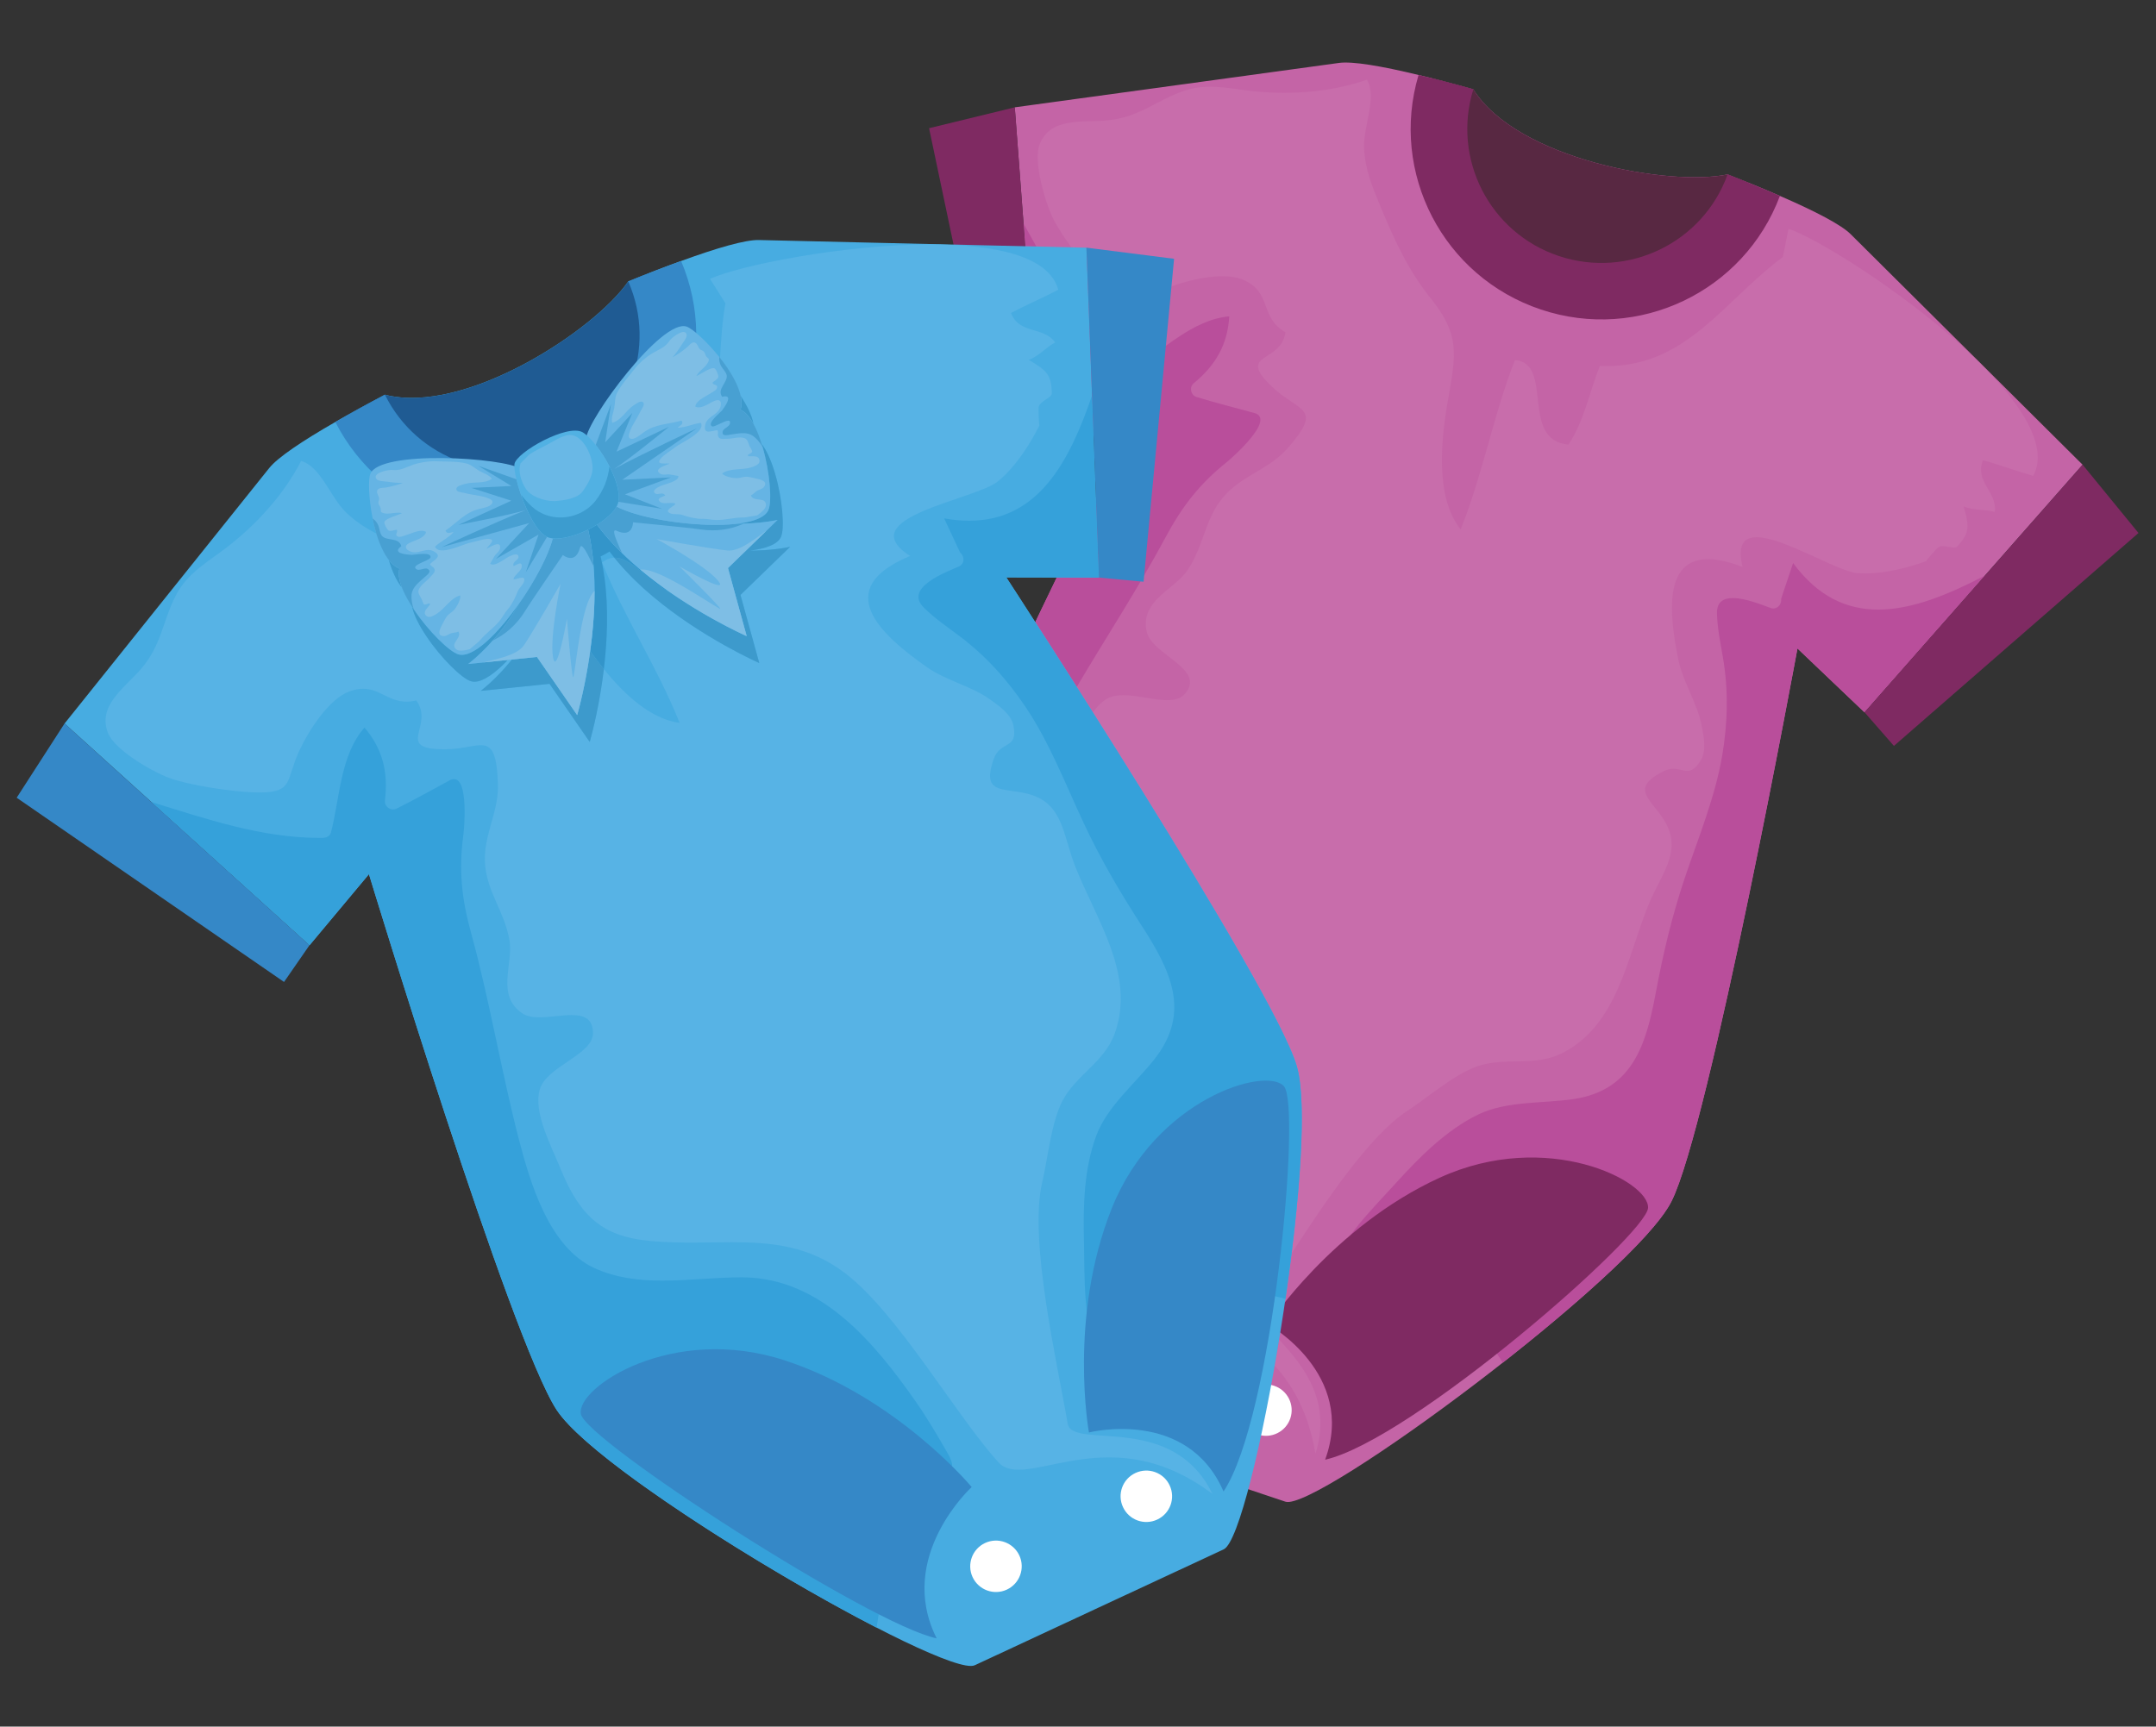 <?xml version="1.0" encoding="UTF-8"?>
<!DOCTYPE svg PUBLIC "-//W3C//DTD SVG 1.0//EN" "http://www.w3.org/TR/2001/REC-SVG-20010904/DTD/svg10.dtd">
<!-- Creator: CorelDRAW (OEM Version) -->
<svg xmlns="http://www.w3.org/2000/svg" xml:space="preserve" width="98mm" height="78.5mm" version="1.0" style="shape-rendering:geometricPrecision; text-rendering:geometricPrecision; image-rendering:optimizeQuality; fill-rule:evenodd; clip-rule:evenodd"
viewBox="0 0 9800 7850"
 xmlns:xlink="http://www.w3.org/1999/xlink"
 xmlns:xodm="http://www.corel.com/coreldraw/odm/2003">
 <rect x="0" y="0" width="9800" height="7850" fill="#333333" stroke="none"/>
 <defs>
  <style type="text/css">
   <![CDATA[
    .fil2 {fill:#E5C7D8;fill-rule:nonzero}
    .fil6 {fill:#C86DAB;fill-rule:nonzero}
    .fil8 {fill:#C4E2EE;fill-rule:nonzero}
    .fil0 {fill:#C464A6;fill-rule:nonzero}
    .fil1 {fill:#B94E9B;fill-rule:nonzero}
    .fil3 {fill:#7F2A62;fill-rule:nonzero}
    .fil4 {fill:#582842;fill-rule:nonzero}
    .fil10 {fill:#A363A7;fill-rule:nonzero}
    .fil19 {fill:#7EBEE5;fill-rule:nonzero}
    .fil20 {fill:#6DBEEA;fill-rule:nonzero}
    .fil26 {fill:#69B8E6;fill-rule:nonzero}
    .fil16 {fill:#65B4E4;fill-rule:nonzero}
    .fil13 {fill:#57B3E5;fill-rule:nonzero}
    .fil22 {fill:#51B1E3;fill-rule:nonzero}
    .fil21 {fill:#55A3CF;fill-rule:nonzero}
    .fil7 {fill:#47ACE1;fill-rule:nonzero}
    .fil18 {fill:#48A0D2;fill-rule:nonzero}
    .fil9 {fill:#35A1DA;fill-rule:nonzero}
    .fil25 {fill:#3C9CCF;fill-rule:nonzero}
    .fil15 {fill:#3D9ACC;fill-rule:nonzero}
    .fil14 {fill:#3395CA;fill-rule:nonzero}
    .fil24 {fill:#368DBD;fill-rule:nonzero}
    .fil17 {fill:#338ABA;fill-rule:nonzero}
    .fil11 {fill:#3588C7;fill-rule:nonzero}
    .fil23 {fill:#2886BA;fill-rule:nonzero}
    .fil12 {fill:#1F5B93;fill-rule:nonzero}
    .fil5 {fill:white;fill-rule:nonzero}
   ]]>
  </style>
 </defs>
 <g id="Layer_x0020_1">
  <g id="_1527695404704">
   <path class="fil0" d="M8474.71 3238.32l-304.45 -290.16c0,0 -400.05,2172.82 -572.91,2514.34 -172.51,341.57 -1615.02,1411.48 -1754.37,1364.93 -138.99,-46.61 -591.6,-198.02 -591.6,-198.02 0,0 -452.26,-151.42 -591.26,-198.02 -138.99,-46.61 -644.88,-1768.78 -576.79,-2145.32 68.44,-376.45 1059.74,-2351.3 1059.74,-2351.3l-417.69 48.33 -112.88 -1495.11c0,0 1195.56,-163.87 1474.25,-201.93 59.98,-8.19 190.86,13.51 361.25,54.89 76.2,18.06 160.16,39.94 248.71,64.98 197.91,317.54 891.11,443.2 1156.05,387 85.72,33.37 166.16,66.5 237.77,97.75 161.22,69.78 278.7,131.27 321.38,173.75 199.67,198.26 1054.46,1048.45 1054.46,1048.45l-991.66 1125.44z"/>
   <path class="fil1" d="M4894.37 3123.24c-71.97,-113.17 -136.53,-213.75 -188.74,-294.43 33.51,-69.6 66.32,-137.58 97.72,-203.16l191.91 0.45 -14.11 -364.94c97.37,-197.81 161.92,-326.43 161.92,-326.43l-173.56 20.07 -16.94 -451.45c45.86,59.02 95.61,115.08 151.35,167.04 7.76,7.2 18.34,12.92 29.28,12.92 4.93,0 9.87,-1.27 14.81,-4.2 136.17,-84.56 273.05,-226.56 439.56,-240.77 -7.4,126.61 -60.67,221.36 -161.57,304.13 -21.17,17.49 -13.76,54.25 12.35,62.33 87.49,26.85 175.68,49.11 263.52,72.96 99.13,26.74 -101.6,203.69 -124.17,221.96 -126.3,101.04 -204.62,202.92 -281.52,346.4 -124.53,231.84 -268.46,451.09 -401.81,677.12zm-183.8 -2002.47c-15.88,-0.32 -32.81,-0.74 -50.1,-1.17l-7.76 -102.76c19.41,34.64 38.46,69.35 57.86,103.93z"/>
   <path class="fil2" d="M6960.58 6091.68c304.45,-247.58 569.04,-494.81 637.12,-629.2 172.51,-341.52 572.56,-2514.32 572.56,-2514.32l304.45 290.12 547.51 -621.35c0,0 0,0 0,0l-547.51 621.35 -304.45 -290.12c0,0 -400.05,2172.8 -572.56,2514.32 -68.08,134.46 -332.67,381.62 -637.12,629.2z"/>
   <path class="fil1" d="M6830.76 6195.39c-80.08,-130.29 -182.38,-243.95 -336.9,-243.95 -5.29,0 -10.58,0.16 -15.88,0.42 -41.98,2.07 -138.99,18.47 -231.42,18.47 -121.35,0 -235.65,-28.14 -209.9,-153.39 32.1,-156.57 204.61,-323.25 306.92,-436.52 107.59,-118.68 230.01,-242.78 375.35,-313.23 127.71,-62.04 292.45,-50.04 430.04,-69.73 268.81,-38.59 332.31,-242.3 376.76,-481.07 33.87,-180.87 73.38,-348.82 131.94,-523.59 61.39,-182.14 137.59,-366.15 170.4,-556.22 25.4,-150.46 29.28,-298.42 3.17,-448.95 -11.29,-66.07 -25.05,-131.55 -26.81,-198.79 -1.41,-52.92 30.34,-69.74 72.32,-69.74 58.56,0 136.52,32.49 171.8,45.15 4.23,1.48 8.12,2.19 12,2.19 22.22,0 38.45,-21.91 35.63,-44.45l54.32 -162.21c113.6,154.55 245.89,211.74 387,211.74 155.22,0 321.38,-69.5 484.72,-154.59l-547.51 621.35 -304.45 -290.12c0,0 -400.05,2172.82 -572.91,2514.34 -67.73,134.4 -332.32,381.6 -636.77,629.18 -42.68,34.67 -86.07,69.37 -129.82,103.71z"/>
   <polygon class="fil3" points="4526.07,2024.51 4223.03,582.85 4612.85,487.88 4725.03,1982.96 "/>
   <path class="fil3" d="M4151.06 4373.13c-69.14,100.54 294.22,1599.78 468.49,1851.08 120.3,-397.81 588.79,-388.8 588.79,-388.8 0,0 35.63,-529.3 -218.72,-1001.06 -254.71,-471.84 -769.77,-561.9 -838.56,-461.22z"/>
   <path class="fil4" d="M7061.83 1240.08c323.15,90.34 714.73,-112.29 885.12,-409.61 -30.34,-12.35 -61.73,-24.91 -94.19,-37.54 -264.94,56.16 -958.14,-69.5 -1155.7,-387 -65.62,-18.41 -128.06,-35.13 -186.97,-49.92 -31.75,342.13 227.54,793.37 551.74,884.07z"/>
   <polygon class="fil3" points="8608.76,3391.28 9720.37,2423.26 9466.37,2112.71 8475.06,3238.24 "/>
   <path class="fil3" d="M7491.16 5491.35c-5.64,121.72 -1077.03,1056.9 -1467.91,1145.14 143.58,-390.03 -258.23,-614.69 -258.23,-614.69 0,0 291.04,-443.91 778.58,-667.2 487.89,-223.33 953.21,14.88 947.56,136.75z"/>
   <path class="fil5" d="M5151.19 6209.16c-20.82,61.14 -87.14,94.2 -148.17,73.66 -61.38,-20.48 -94.19,-86.75 -73.73,-147.9 20.46,-61.14 86.78,-94.09 148.17,-73.65 61.03,20.53 94.19,86.75 73.73,147.89z"/>
   <path class="fil5" d="M5865.21 6448.25c-20.46,61.14 -86.78,94.15 -148.17,73.67 -61.03,-20.55 -94.19,-86.76 -73.73,-147.89 20.46,-61.15 86.79,-94.11 148.17,-73.67 61.03,20.52 94.19,86.74 73.73,147.89z"/>
   <path class="fil3" d="M7852.76 792.86c-111.83,310.55 -452.26,476.39 -767.29,370.98 -315.03,-105.37 -486.48,-442.77 -388.41,-757.94 -88.9,-25.05 -172.86,-46.89 -249.06,-64.98 -132.29,445.03 111.48,917.5 555.98,1066.23 444.14,148.77 923.57,-81.67 1086.55,-516.5 -71.61,-31.26 -152.05,-64.42 -237.77,-97.79z"/>
   <path class="fil6" d="M5979.16 6609.64c-29.99,-182.93 -101.6,-308.79 -184.86,-401.17 6.7,-38.96 13.41,-78.38 20.11,-118.11 103.72,113.25 242.36,276.05 164.75,519.28zm-107.95 -911.37c45.86,-371.08 64.2,-710.47 23.28,-851.11 0,-0.16 0,-0.33 0,-0.48 0,0 0,0 0,-0.04 0,-0.17 0,-0.31 -0.35,-0.42 0,-0.05 0,-0.05 0,-0.11 0,-0.15 0,-0.24 0,-0.41 0,-0.06 0,-0.06 0,-0.1 0,-0.16 0,-0.26 0,-0.35 -0.36,-0.21 -0.36,-0.38 -0.36,-0.54 -68.79,-228.11 -562.68,-1031.26 -926.04,-1605.83 19.05,-26.81 40.57,-48.83 65.27,-62.76 20.81,-11.54 45.86,-15.59 72.67,-15.59 32.1,0 67.38,5.71 101.95,11.39 34.57,5.72 68.44,11.43 98.43,11.43 32.1,0 59.26,-6.52 77.61,-26.46 105.13,-113.94 -147.11,-178.25 -171.1,-283.7 -32.45,-142.77 124.88,-191.56 185.56,-280.95 80.08,-118.64 77.26,-250.58 182.74,-354.12 83.61,-82.44 192.26,-109.29 271.99,-200.17 166.87,-190.07 49.74,-163.09 -72.67,-281.23 -161.92,-155.86 44.1,-103.93 62.79,-246.1 -120.29,-69.14 -58.91,-181.12 -191.55,-238.41 -26.81,-11.53 -59.27,-16.26 -94.9,-16.26 -86.78,0 -189.8,28.72 -257.18,55.46 -82.55,32.74 -119.59,69.64 -161.22,69.64 -30.33,0 -63.5,-20.08 -119.23,-76.56 -21.88,-22.33 -49.04,-52.95 -77.26,-87.2l-3.18 -91.16c0,0 -25.04,-0.64 -68.44,-1.59 -33.86,-46.5 -63.85,-92.32 -81.84,-128.41 -37.75,-75.71 -93.13,-263.95 -62.09,-341.03 49.74,-123.68 194.73,-96.94 307.27,-107.81 143.58,-13.76 216.61,-87.1 344.66,-133 41.28,-14.74 82.2,-19.82 122.77,-19.82 70.91,0 141.46,15.45 214.84,22.08 40.22,3.56 81.14,5.47 122.42,5.47 126.29,0 255.41,-17.67 375.35,-59.73 47.27,79.8 -15.87,208.39 -13.05,305.86 3.17,100.58 35.98,177.34 73.73,268.78 63.15,151.87 125.59,289.67 225.07,414.02 137.23,171.45 121,250.76 81.85,472.34 -30.7,173.81 -58.92,438.32 58.56,583.63 101.6,-253.68 147.46,-517.2 246.59,-770.04 179.56,15.49 20.11,364.14 243.06,384.46 70.91,-104.18 95.61,-240.07 142.88,-357.75 10.93,0.56 21.87,0.77 32.81,0.77 363.36,0.07 534.81,-300.25 799.04,-495.93l25.75 -128.38c235.66,79.76 1291.87,789.69 1112.31,1123.39 -75.85,-21.24 -152.4,-50.06 -228.25,-71.23 -40.57,97.01 66.32,144.57 53.27,235.37 -46.92,-13.9 -92.07,-4.79 -141.46,-25.18 27.16,94.29 26.46,120.86 -28.23,181.39 -3.52,4.06 -9.17,5.4 -15.87,5.4 -7.06,0 -15.52,-1.55 -24.34,-3.07 -8.82,-1.55 -17.64,-3.03 -26.11,-3.03 -7.76,0 -14.81,1.3 -20.46,5.15 -8.82,5.71 -57.5,63.11 -55.74,63.11 0,0 0,0 0,0 -73.73,27.02 -179.21,55.67 -277.99,55.67 -10.93,0 -21.52,-0.35 -32.1,-1.09 -91.02,-6.25 -336.9,-163.45 -460.02,-163.45 -57.86,0 -88.55,34.4 -63.85,134.98 -63.5,-24.38 -115.36,-35.25 -157.34,-35.25 -200.38,0 -177.1,247.02 -135.47,453.57 21.17,106.01 88.19,201.68 107.24,305.82 8.82,46.61 22.94,112.05 -5.29,156.5 -23.63,37.35 -41.98,46.74 -60.67,46.74 -9.53,0 -19.05,-2.4 -29.29,-4.8 -10.23,-2.4 -21.16,-4.83 -33.51,-4.83 -13.76,0 -29.28,3 -47.27,12.27 -179.92,92.19 -13.05,139.07 30.69,276.76 35.63,111.97 -48.33,209.69 -97.37,330.83 -97.72,240.42 -140.4,546.95 -393.34,673.73 -124.18,62.18 -259.3,15.42 -384.18,58.97 -104.77,36.69 -223.31,140.49 -321.73,205.22 -165.81,109.19 -366.54,405.4 -522.11,645.28z"/>
   <path class="fil7" d="M4995.26 2626.1l-421.22 -0.98c0,0 1209.33,1852.79 1319.74,2219.61 110.42,366.81 -198.26,2137.12 -331.25,2199.19 -133.35,61.95 -566.21,263.61 -566.21,263.61 0,0 -432.86,201.53 -565.86,263.61 -133.35,62.07 -1689.45,-839.77 -1899.71,-1160.14 -210.25,-320.26 -853.72,-2436.65 -853.72,-2436.65l-269.87 322.93 -1113.72 -1007.74c0,0 754.24,-942.2 930.63,-1161.95 37.74,-47.09 147.46,-121.42 300.21,-209.02 67.73,-39.16 143.58,-81.1 225.42,-124.07 362.66,94.37 952.5,-291.78 1105.96,-515.16 85.73,-34.93 166.51,-66.15 240.24,-92.75 165.1,-60.39 292.81,-96.69 353.13,-95.32 281.87,6.5 1489.43,34.89 1489.43,34.89l56.8 1499.94z"/>
   <path class="fil8" d="M2533.58 6414.98c0,-0.04 0,-0.04 0,-0.04 0,0 0,0 0,0.04zm-0.71 -0.92c0,-0.07 0,-0.11 0,-0.17 0,0.06 0,0.1 0,0.17zm-0.35 -0.41c0,-0.06 0,-0.06 0,-0.16 0,0.1 0,0.1 0,0.16zm-0.35 -0.53c0,-0.05 0,-0.09 0,-0.19 0,0.1 0,0.14 0,0.19zm-0.36 -0.41c0,-0.04 0,-0.11 0,-0.15 0,0.04 0,0.11 0,0.15zm0 -0.35c-0.35,-0.12 -0.35,-0.26 -0.35,-0.37 0,0.11 0,0.25 0.35,0.37zm-0.35 -0.52c0,-0.11 -0.35,-0.17 -0.35,-0.27 0,0.1 0.35,0.16 0.35,0.27zm-0.35 -0.43c0,-0.11 -0.36,-0.24 -0.36,-0.41 -210.25,-320.26 -853.72,-2436.65 -853.72,-2436.65l-269.87 322.93 269.87 -322.93c0,0 643.47,2116.39 853.72,2436.65 0,0.17 0.36,0.3 0.36,0.41z"/>
   <path class="fil9" d="M3984.55 7399.91c-514,-264.79 -1298.93,-761.13 -1450.97,-984.93 0,-0.04 0,-0.04 0,-0.04 -0.36,-0.32 -0.71,-0.62 -0.71,-0.88 0,-0.07 0,-0.11 0,-0.17 -0.35,-0.04 -0.35,-0.13 -0.35,-0.24 0,-0.06 0,-0.06 0,-0.16 0,-0.1 -0.35,-0.2 -0.35,-0.37 0,-0.05 0,-0.09 0,-0.19 0,-0.07 0,-0.11 -0.36,-0.22 0,-0.04 0,-0.11 0,-0.15 0,-0.1 0,-0.16 0,-0.2 -0.35,-0.12 -0.35,-0.26 -0.35,-0.37 0,-0.05 0,-0.12 0,-0.15 0,-0.11 -0.35,-0.17 -0.35,-0.27 0,-0.03 0,-0.1 0,-0.16 0,-0.11 -0.36,-0.24 -0.36,-0.41 -210.25,-320.26 -853.72,-2436.65 -853.72,-2436.65l-269.87 322.93 -720.02 -651.37c251.53,77.55 500.59,163.62 767.29,163.62 3.88,0 7.76,0 11.64,-0.07 15.52,-0.1 33.51,-7.12 38.1,-23.92 40.57,-155.36 41.98,-352.7 152.75,-477.59 82.2,97.05 108.66,202.57 92.78,332.11 -2.82,21.94 16.58,40.14 37.05,40.14 5.29,0 10.23,-1.09 15.17,-3.52 81.49,-40.54 161.21,-85.31 241.65,-128.7 7.41,-4.02 14.11,-5.89 20.11,-5.89 66.32,0 46.21,226.27 42.68,252.87 -21.87,160.23 -8.46,288.15 34.57,445.31 85.38,310.91 136.88,628.21 217.67,940.03 51.86,199.01 137.23,489.88 342.19,584.55 98.78,45.42 203.91,57.42 310.8,57.42 59.62,0 119.59,-3.73 179.21,-7.45 59.97,-3.68 119.24,-7.39 177.45,-7.39 2.82,0 5.64,0 8.11,0 355.96,2.06 599.72,298.21 787.76,567.11 51.5,74.13 97.36,152.23 142.16,230.61 43.75,76.61 17.29,82.9 -38.1,140.14 -76.2,78.89 -130.17,174.58 -175.68,273.23 -55.38,119.85 -89.25,248.61 -107.95,381.39z"/>
   <path class="fil10" d="M5894.49 4846.72c0,0 0,0 0,-0.07 0,0.07 0,0.07 0,0.07zm-0.35 -0.47c0,-0.07 0,-0.12 0,-0.12 0,0.05 0,0.05 0,0.12zm0 -0.52c0,-0.07 0,-0.07 0,-0.11 0,0.04 0,0.04 0,0.11zm-0.36 -0.47c0,-0.17 0,-0.36 0,-0.53 0,0.17 0,0.32 0,0.53z"/>
   <path class="fil9" d="M5097.57 6236.36c-34.22,0 -65.62,-16.96 -92.08,-59.27 -85.02,-135.85 -74.79,-375.66 -78.32,-528.42 -4.23,-160.05 -0.7,-334.59 56.1,-485.9 49.74,-132.88 177.8,-237.64 263.87,-346.75 168.63,-213.12 73.73,-404.61 -58.56,-608.69 -100.19,-154.66 -187.32,-303.82 -265.29,-470.93 -81.49,-174.41 -153.1,-360.5 -260.7,-520.91 -85.37,-126.96 -184.5,-237 -307.62,-328.26 -53.62,-40.08 -109.01,-78.14 -156.64,-125.73 -89.6,-89.71 101.25,-159.95 160.17,-186.02 27.16,-11.85 26.45,-46.71 5.64,-63.5l-72.67 -155.22c40.57,7.3 78.31,10.76 113.95,10.76 315.73,0 456.14,-271.08 558.44,-569.6l31.4 828.18 -421.22 -0.98c0,0 1209.33,1852.79 1319.74,2219.61 0,0.17 0,0.36 0,0.53 0.36,0.1 0.36,0.2 0.36,0.36 0,0.04 0,0.04 0,0.11 0,0.15 0,0.26 0,0.4 0,0 0,0.05 0,0.12 0,0.1 0.35,0.23 0.35,0.4 0,0.07 0,0.07 0,0.07 0,0.14 0,0.3 0,0.46 48.68,166.56 13.76,611.33 -51.51,1057.64 -62.44,-16.65 -125.94,-28.39 -186.97,-28.39 -87.84,0 -170.39,24.57 -237.06,94.62 -52.22,54.68 -201.44,265.36 -321.38,265.31z"/>
   <polygon class="fil11" points="1291.09,4464.46 75.77,3626.86 293.44,3289.29 1406.8,4297.28 "/>
   <path class="fil11" d="M2640.12 6427.76c19.05,120.42 1317.97,958.45 1617.48,1020.99 -186.97,-371.79 159.1,-687.95 159.1,-687.95 0,0 -339.37,-408.71 -849.84,-575.91 -510.11,-167.13 -946.5,122.36 -926.74,242.87z"/>
   <path class="fil12" d="M2590.37 2148.58c296.69,-156.77 440.98,-573.54 359.84,-906.99 -30.69,12.14 -62.09,24.63 -94.55,37.75 -153.46,223.38 -743.3,609.53 -1105.96,515.16 -60.32,31.61 -117.47,62.65 -170.03,92.5 213.07,270.09 712.96,419.1 1010.7,261.58z"/>
   <polygon class="fil11" points="5198.11,2644.84 5336.75,1176.61 4938.11,1125.99 4995.26,2625.89 "/>
   <path class="fil11" d="M5836.28 4938.88c80.08,92.35 -52.21,1509.06 -274.81,1842.19 -165.1,-382 -611.72,-268.36 -611.72,-268.36 0,0 -95.25,-522.47 104.42,-1020.57 200.03,-497.9 702.38,-645.49 782.11,-553.26z"/>
   <path class="fil5" d="M4633.31 7071.76c27.16,58.55 1.76,128.06 -56.8,155.38 -58.56,27.22 -128.06,1.96 -155.57,-56.61 -27.17,-58.54 -1.77,-128.13 56.79,-155.38 58.57,-27.26 128.06,-1.92 155.58,56.61z"/>
   <path class="fil5" d="M5316.64 6753.35c27.52,58.56 2.12,128.13 -56.8,155.45 -58.56,27.2 -128.06,1.92 -155.22,-56.59 -27.52,-58.41 -2.12,-128.08 56.45,-155.29 58.56,-27.33 128.41,-2.03 155.57,56.43z"/>
   <path class="fil11" d="M2855.66 1279.34c133,302.44 0.36,657.44 -300.92,797.77 -301.27,140.34 -658.63,13.72 -805.04,-282.61 -81.84,42.97 -157.69,84.91 -225.42,124.07 210.96,414.31 714.02,589.39 1139.12,391.37 425.45,-198.08 614.18,-695.39 432.5,-1123.35 -73.73,26.6 -154.51,57.82 -240.24,92.75z"/>
   <path class="fil13" d="M5511.02 6791.99c-172.15,-129.94 -331.26,-166 -470.25,-166 -86.43,0 -165.45,14.03 -234.25,28.04 -69.14,14.03 -128.76,28.03 -176.39,28.03 -38.1,0 -69.14,-8.89 -91.72,-33.76 -192.26,-211.49 -456.49,-676 -696.03,-859.18 -164.75,-125.97 -336.2,-141.39 -517.52,-141.39 -29.28,0 -58.92,0.36 -88.9,0.79 -29.99,0.41 -59.98,0.82 -90.31,0.82 -10.59,0 -21.52,-0.05 -32.11,-0.15 -293.86,-3.11 -444.14,-35.65 -564.79,-333.85 -41.28,-101.98 -127.36,-259.55 -94.55,-364.14 32.46,-104.74 242.71,-155.98 241.3,-255.39 -1.06,-65.9 -42.68,-80.85 -97.37,-80.85 -22.57,0 -47.27,2.59 -72.31,5.12 -25.05,2.58 -50.45,5.12 -74.09,5.12 -29.63,0 -56.44,-4.09 -76.55,-17.43 -122.06,-81.22 -41.28,-225.08 -59.27,-331.69 -23.63,-141.29 -116.77,-235.12 -111.83,-382.87 4.24,-117.61 64.21,-211.84 59.27,-332.56 -5.65,-141.64 -28.93,-172.58 -77.97,-172.58 -19.4,0 -42.33,4.69 -69.49,9.31 -27.52,4.62 -59.27,9.28 -95.96,9.28 -1.06,0 -2.11,0 -3.53,0 -225.07,-1.8 -39.51,-105.97 -124.17,-222.07 -16.23,3.88 -31.05,5.54 -44.45,5.54 -40.22,0 -70.56,-14.64 -100.55,-29.32 -29.63,-14.71 -58.91,-29.35 -96.66,-29.35 -18.34,0 -38.45,3.42 -61.73,11.92 -94.9,34.72 -185.92,178.54 -228.96,271.04 -61.03,132.68 -25.4,188.49 -180.26,188.49 -8.47,0 -17.64,-0.14 -27.52,-0.53 -97.37,-3.38 -286.46,-30.65 -380.65,-64.77 -79.73,-29.03 -249.77,-127.46 -280.46,-204.82 -49.39,-124.11 74.79,-204.65 148.88,-290.02 94.54,-108.8 97.01,-212.27 158.39,-333.83 53.98,-107.35 155.58,-158.86 246.24,-230.93 128.06,-101.5 246.95,-232.06 324.2,-382.27 89.26,25.57 131.94,162.49 201.44,231.17 44.45,43.61 90.31,73.03 140.41,98.6 13.75,46.04 32.45,88.8 56.44,119.49 14.46,48.9 34.22,94.4 59.62,125.87 10.94,27.77 27.16,57.68 46.57,87.67 8.82,40 33.51,87.49 65.26,134.48 65.97,98.99 162.98,193.92 203.2,204.4 4.59,1.34 9.53,1.97 14.82,1.97 40.57,0 95.6,-39.62 151.69,-99.02l19.05 -1.91c-10.58,12.88 -20.81,24.91 -30.69,36.09 -61.03,69.11 -111.48,106.5 -111.48,106.5l68.44 -7.02 0 0 244.48 -24.94 182.73 264.37c0,0 0,-0.95 0.36,-2.22 0.35,-0.56 0.35,-0.95 0.7,-1.76 0.36,-1.98 1.06,-4.59 2.12,-7.94l0 -0.56c10.58,-37.93 41.98,-161.86 61.03,-318.81 93.49,115.71 213.08,226.94 344.31,244.48 -101.25,-254.15 -250.12,-477 -352.42,-729.02 18.69,-14.96 37.39,-21.52 55.74,-21.91 12.7,15.81 25.75,31.22 39.51,46.32 1.05,1.13 1.76,2.26 3.17,3.39 15.88,17.64 32.46,34.75 49.39,51.4l0 0.07c212.73,208.14 495.3,344.7 554.92,372.22l0.71 0.21c3.17,1.51 5.64,2.57 7.4,3.42 0.71,0.39 1.06,0.49 1.41,0.81 1.42,0.49 2.12,0.88 2.12,0.88l-85.37 -309.56 176.39 -171.1 0 0.11 49.39 -47.91c0,0 -61.03,14.46 -153.46,16.86 -8.47,0.22 -17.64,0.32 -26.81,0.32 -0.71,0 -1.77,0 -2.47,0 71.96,-8.64 125.59,-28.04 140.76,-61.56 17.64,-37.43 7.4,-172.72 -26.11,-286.74 -15.87,-54.43 -36.34,-103.92 -61.38,-136.31 -10.59,-34.11 -22.93,-65.76 -37.4,-91.83 -7.76,-39.9 -29.98,-84.31 -58.21,-126.93 -11.64,-54.85 -50.09,-117.75 -93.48,-172.4 4.58,-82.55 9.88,-165.88 24.34,-248.43l-69.85 -110.98c130.53,-60.29 605.37,-156.6 1002.24,-156.6 289.99,0 538.34,51.47 580.67,206.02 -69.85,36.83 -145.34,68.55 -214.84,105.49 37.04,98.53 147.82,59.33 200.73,134.23 -43.39,22.19 -69.85,59.79 -119.94,79.2 84.67,49.84 102.66,69.35 104.77,151.06 0.71,21.97 -53.62,34.85 -59.97,63.04 -2.12,10.05 1.77,84.17 3.18,84.17 0,0 0,0 0,-0.04 -38.81,78.14 -104.07,184.58 -187.33,253.3 -103.36,85.44 -673.8,164.25 -400.05,339.97 -363.36,150.53 -132.64,358.67 76.2,505.43 88.9,62.26 203.2,85.69 288.93,148.02 38.8,27.84 93.84,65.72 104.42,117.33 22.22,111.8 -59.27,65.66 -89.96,153.46 -67.03,190.89 86.43,109.79 213.43,179.78 103.01,56.69 109.36,185.45 157.34,307.27 95.25,241.62 275.87,493.43 179.56,759.86 -46.92,130.66 -177.44,189.89 -238.12,307.31 -50.45,98.66 -64.91,255.81 -91.72,370.6 -61.74,264.08 70.2,825.48 116.06,1095.63 20.81,122.03 475.19,-57.1 657.93,319.48z"/>
   <path class="fil14" d="M2744.89 3042.17c-22.22,-27.62 -43.04,-55.49 -62.09,-82.41 22.58,-162.66 33.52,-368.83 -9.52,-551.99 13.75,-6.84 27.51,-14.32 40.21,-22.3 88.55,119.38 210.61,222.18 326.32,303.32 -34.92,-15.41 -68.44,-42.82 -100.89,-70.24 -49.39,-41.45 -96.66,-82.83 -144.64,-82.83 -0.71,0 -1.41,0 -1.76,0 -1.77,-1.9 -3.18,-3.84 -4.59,-5.78 -1.76,-1.77 -2.82,-3.67 -4.23,-5.44 -4.59,-5.68 -8.82,-11.21 -13.06,-16.79 -13.05,7.98 -26.46,15.35 -40.57,22.19 1.41,5.89 2.83,11.86 3.88,17.75 0.71,2.15 1.06,4.41 1.42,6.66 4.93,22.23 8.46,44.7 11.64,67.42 0.35,1.38 0.35,2.82 0.7,4.16 19.41,141.64 12.35,289.7 -2.82,416.28z"/>
   <path class="fil15" d="M2680.68 3373.46l-182.73 -264.37 -244.48 24.94 0 0 -68.44 7.02c0,0 50.45,-37.39 111.48,-106.5 9.88,-11.18 20.11,-23.21 30.69,-36.09l113.6 -11.64 182.73 264.27c0,0 0,0 0,-0.04 0.36,-1.48 35.99,-123.15 59.27,-291.29 19.05,26.92 39.87,54.79 62.09,82.41 -19.05,156.95 -50.45,280.88 -61.03,318.81l0 0.56c-1.06,3.35 -1.76,5.96 -2.12,7.94 -0.35,0.81 -0.35,1.2 -0.7,1.76 -0.36,1.27 -0.36,2.22 -0.36,2.22zm770.47 -359.02c0,0 -0.7,-0.39 -2.12,-0.88 -0.35,-0.32 -0.7,-0.42 -1.41,-0.81 -1.76,-0.85 -4.23,-1.91 -7.4,-3.42l-0.71 -0.21c-59.62,-27.52 -342.19,-164.08 -554.92,-372.22l0 -0.07c-16.93,-16.65 -33.51,-33.76 -49.39,-51.4 -1.41,-1.13 -2.12,-2.26 -3.17,-3.39 -13.76,-15.1 -26.81,-30.51 -39.51,-46.32 0.35,0 1.05,0 1.76,0 47.98,0 95.25,41.38 144.64,82.83 32.45,27.42 65.97,54.83 100.89,70.24 183.8,128.45 353.13,202.78 354.19,203.31l-85.02 -309.49 225.43 -218.87c0,0 -61.03,14.5 -153.46,16.9 0,0 0,-0.03 0,-0.03 -8.47,0.21 -16.93,0.35 -26.11,0.35 -0.7,0 -1.76,0 -2.47,0 71.62,-8.68 124.89,-28.12 140.06,-61.56 17.64,-37.43 7.4,-172.76 -26.11,-286.84 -1.41,-4.7 -2.82,-9.42 -4.23,-14.01 25.04,32.39 45.51,81.88 61.38,136.31 33.51,114.02 43.75,249.31 26.11,286.74 -15.17,33.52 -68.8,52.92 -140.76,61.56 0.7,0 1.76,0 2.47,0 9.17,0 18.34,-0.1 26.81,-0.32 92.43,-2.4 153.46,-16.86 153.46,-16.86l-49.39 47.91 0 -0.11 -176.39 171.1 85.37 309.56z"/>
   <path class="fil15" d="M2156.46 3099.39c-5.29,0 -10.23,-0.63 -14.82,-1.97 -40.22,-10.48 -137.23,-105.41 -203.2,-204.4 -31.75,-46.99 -56.44,-94.48 -65.26,-134.48 2.47,4.09 5.29,8.11 8.11,12.2 65.97,98.92 162.98,193.89 203.2,204.51 4.59,1.3 9.53,1.94 14.82,1.94 67.02,0 171.8,-107.28 259.99,-232.94 -37.74,67.87 -81.13,124.32 -119.94,168.03 0.35,-0.04 0.35,-0.11 0.35,-0.14 -61.38,69.35 -111.83,106.71 -111.83,106.71l68.44 -7.02c0,0 0,0 0,0l111.83 -11.46c-56.09,59.4 -111.12,99.02 -151.69,99.02zm-329.85 -428.52c-25.4,-31.47 -45.16,-76.97 -59.62,-125.87 14.11,18.45 30.34,32.56 48.68,40.25 -2.11,6.88 -2.82,14.33 -2.82,22.23 0,18.84 4.94,40.36 13.76,63.39zm1598.08 -744.15c-16.93,-30.72 -36.33,-53.69 -58.56,-63.74 2.82,-9.46 4.24,-19.51 4.24,-30.13 0,-10.55 -1.06,-21.63 -3.89,-33.06 28.23,42.62 50.45,87.03 58.21,126.93z"/>
   <path class="fil16" d="M3394 2892.1c0,0 -549.98,-240.91 -744.36,-606.81 -113.95,-214.49 -81.14,-360.9 102.31,-156.25 311.5,346.71 782.46,234.7 782.46,234.7l-225.43 218.87 85.02 309.49z"/>
   <path class="fil17" d="M3354.84 2380.99c-1.06,0 -2.11,0 -2.82,0 0,-0.03 0,-0.03 0.35,-0.03 0.71,0 1.77,0 2.47,0 9.18,0 17.64,-0.14 26.11,-0.35 0,0 0,0.03 0,0.03 -8.47,0.21 -16.93,0.35 -26.11,0.35z"/>
   <path class="fil18" d="M2827.44 2514.66c-41.27,-40.46 -80.08,-83.61 -113.95,-129.19 39.87,-24.58 73.03,-53.65 88.9,-82.33 92.78,48.19 289.28,83.22 449.79,83.22 35.64,0 69.15,-1.73 99.84,-5.37 0.71,0 1.76,0 2.82,0 9.18,0 17.64,-0.14 26.11,-0.35 -43.04,19.19 -89.96,30.45 -142.17,30.45 -17.99,0 -37.04,-1.38 -56.45,-4.27 -53.62,-8.01 -304.8,-32.07 -304.8,-32.07 0,0 0,47.63 -39.51,47.63 -9.52,0 -21.16,-2.72 -35.63,-9.53 -2.47,-1.16 -4.58,-1.66 -5.99,-1.66 -18,0 17.99,72.43 31.04,103.47z"/>
   <path class="fil19" d="M3394 2892.1c-1.41,-0.64 -258.94,-113.91 -483.3,-302.4 2.47,-0.43 5.64,-0.64 8.46,-0.64 85.02,0 296.34,148.49 352.07,178.37 1.06,0.53 1.77,0.81 2.12,0.81 11.29,0 -185.21,-193.43 -185.21,-193.43 0,0 147.46,85.51 179.21,85.51 8.47,0 8.47,-6.35 -5.29,-22.47 -61.03,-70.69 -276.93,-186.83 -276.93,-186.83 0,0 259.65,46.21 322.44,51.93 2.12,0.21 4.23,0.25 6.35,0.25 55.39,0 126.65,-60.36 171.45,-91.73l-176.39 171.14 85.02 309.49z"/>
   <path class="fil16" d="M2623.53 3251.09c0,0 168.63,-575.77 13.06,-959.7 -91.37,-225.14 -224.37,-294.22 -185.56,-22.09 65.97,461.05 -323.15,749.55 -323.15,749.55l312.92 -32.03 182.73 264.27z"/>
   <path class="fil17" d="M2239.36 2912.28c38.81,-43.71 82.2,-100.16 119.94,-168.03 0,-0.11 0,-0.32 0.36,-0.46 -37.75,67.98 -81.14,124.5 -119.95,168.35 0,0.03 0,0.1 -0.35,0.14z"/>
   <path class="fil18" d="M2239.71 2912.14c38.81,-43.85 82.2,-100.37 119.95,-168.35 71.96,-102.73 132.64,-217.66 153.1,-296.19 4.59,0.49 9.88,0.77 14.82,0.77 0,0 0,0 0,0 2.47,0 4.94,-0.03 7.41,-0.21 40.57,-1.69 91.37,-17.32 138.29,-40.39 12.7,54.26 20.46,110.53 25.04,167.18 -14.46,-27.48 -42.33,-92.07 -56.09,-92.07 -2.47,0 -4.58,2.15 -6,7.23 -9.52,36.86 -26.81,46.81 -42.68,46.81 -18.35,0 -34.93,-13.65 -34.93,-13.65 0,0 -142.87,207.64 -171.09,253.68 -39.87,64.77 -90.31,107.28 -147.82,135.19z"/>
   <polygon class="fil20" points="2308.15,3000.37 2327.2,2998.46 "/>
   <path class="fil21" d="M2623.53 3251.09l-182.73 -264.27 -113.6 11.64 113.6 -11.64 182.73 264.27zm-427.21 -239.26c0,0 0,0 0,0l111.83 -11.46 -111.83 11.46z"/>
   <path class="fil19" d="M2623.53 3251.09l-182.73 -264.27 -113.6 11.64 -19.05 1.91 -111.83 11.46c54.68,-14.46 152.4,-31.11 184.5,-77.22 35.99,-51.61 167.22,-280.14 167.22,-280.14 0,0 -49.74,240.06 -34.57,332.1 2.47,14.93 5.64,21.28 9.17,21.28 20.11,0 54.33,-194.98 54.33,-194.98 0,0 21.16,266.31 28.57,266.31 0.71,0 1.06,-0.74 1.41,-2.33 13.41,-64.07 36.34,-337.65 95.61,-390.17 0,292.52 -78.32,562.08 -79.03,564.37 0,0.04 0,0.04 0,0.04z"/>
   <path class="fil16" d="M2761.12 2273.29c89.6,102.17 675.21,170.32 731.31,46.11 17.64,-37.43 7.4,-172.76 -26.11,-286.84 -23.28,-80.33 -56.8,-149.86 -100.19,-169.58 20.11,-65.37 -33.86,-161.68 -96.66,-239.96 -57.5,-71.27 -121.35,-128.91 -147.81,-137.87 -111.13,-40.43 -450.5,418.99 -458.26,510.29 -7.06,90.7 9.88,176.39 97.72,277.85z"/>
   <path class="fil18" d="M3009.47 2313.3l-198.96 -31.89c14.11,-67.1 -44.81,-185.35 -102.66,-258.56l69.5 -186.4 -26.46 174.34 123.47 -133.32 -71.97 176.08 238.48 -113c0,0 -175.68,143.76 -248.71,191.35 126.3,-68.55 375.36,-184.5 375.36,-184.5l-339.02 233.78 221.54 -10.69 -209.19 76.91 168.62 65.9z"/>
   <path class="fil18" d="M3466.32 2032.56c-11.64,-20.39 -26.81,-38.88 -44.8,-51.51 -13.41,-8.96 -28.58,-11.75 -44.45,-11.75 -17.99,0 -36.69,3.78 -53.98,6.11 -6.35,0.91 -15.87,3.21 -23.99,3.21 -9.52,0 -16.93,-3.43 -14.11,-16.94 2.12,-13.83 30.69,-21.31 33.16,-36.55 1.77,-9.17 -1.41,-12.55 -7.76,-12.55 -8.46,0 -22.93,6.59 -36.69,13.26 -14.11,6.63 -27.51,13.23 -34.22,13.23 -1.05,0 -2.11,-0.14 -2.82,-0.56 -25.04,-13.9 37.75,-62.98 45.51,-72.47 13.05,-17.67 46.21,-64.2 14.46,-64.2 -3.52,0 -8.46,0.7 -14.11,2.12 -25.04,-35.04 25.05,-64.28 20.82,-97.19 -3.18,-16.09 -17.99,-29.11 -25.4,-42.09 -6.71,-12.03 -10.23,-26.74 -8.47,-41.66 53.98,66.99 100.9,147.1 100.9,209.83 0,10.62 -1.42,20.67 -4.24,30.13 43.39,19.72 76.91,89.25 100.19,169.58z"/>
   <path class="fil19" d="M3257.83 2364.1c-1.06,0 -2.12,0 -3.18,-0.04 -19.75,-0.42 -38.45,-5.22 -57.85,-5.22 -1.41,0 -2.47,0 -3.88,0.04 -1.41,0.07 -2.47,0.07 -3.88,0.07 -14.82,0 -27.17,-2.33 -41.98,-5.05 -17.29,-3.28 -32.81,-8.78 -49.74,-13.79 -14.82,-4.27 -34.58,-0.21 -48.34,-5.44 -49.03,-18.52 63.15,-47.41 1.06,-48.01 -0.35,-0.03 -0.7,-0.03 -1.06,-0.03 -3.17,0 -7.4,0.31 -11.64,0.6 -4.23,0.31 -8.82,0.56 -13.05,0.56 -8.47,0 -16.93,-1.09 -22.58,-5.36 -21.87,-16.3 8.47,-22.19 22.23,-29.81 -4.59,-7.02 -10.23,-8.89 -16.23,-8.89 -3.53,0 -7.06,0.63 -10.58,1.23 -3.53,0.64 -6.71,1.24 -9.88,1.24 -3.53,0 -6.35,-0.64 -9.17,-2.68 -18,-13.87 14.81,-29.42 23.99,-33.76 19.05,-9.18 82.55,-19.48 81.84,-45.55 -12.35,-1.69 -27.52,-5.71 -40.57,-7.19 -1.76,-0.15 -3.53,-0.22 -4.94,-0.22 -3.53,0 -6.7,0.29 -9.88,0.53 -3.52,0.29 -6.7,0.53 -9.87,0.53 -6.35,0 -12.7,-1.06 -18.7,-4.97 -31.05,-20.82 26.1,-37.29 43.04,-44.84 -3.18,-0.67 -7.41,-0.88 -11.64,-0.88 -2.47,0 -4.59,0.03 -7.06,0.1 -2.12,0.04 -4.59,0.04 -6.7,0.04 -16.58,0 -30.69,-2.12 -14.11,-22.33 14.46,-18.42 46.92,-36.13 66.32,-52.21 22.22,-18.56 138.64,-67.24 116.06,-110.18 -33.86,3.46 -70.91,21.88 -105.13,21.88 -0.35,0 -0.35,0 -0.35,0 8.12,-8.72 29.28,-15.7 17.99,-32.28 -59.26,16.75 -118.88,14.71 -171.8,52.84 -11.99,8.89 -37.04,30.34 -53.97,30.34 0,0 -0.36,0 -0.36,0 -21.16,-0.46 -14.11,-21.2 -7.76,-37.46 12.35,-31.08 33.16,-58.07 47.27,-88.69 5.3,-12.07 22.23,-30.37 10.59,-40.82 -2.12,-1.94 -4.59,-2.68 -7.41,-2.68 -11.29,0 -27.52,12.46 -35.63,17.92 -33.87,22.12 -55.74,67.74 -95.96,78.32 -7.41,-19.3 5.65,-47.63 8.82,-67.2 3.88,-21.7 2.12,-47.31 12,-67.07 20.11,-39.93 54.68,-76.66 81.84,-112.22 18.7,-24.58 51.86,-52.95 77.26,-68.26 32.81,-19.4 58.91,-25.93 80.79,-58.67 6.35,-9.73 42.33,-39.26 62.79,-39.26 7.41,0 12.7,3.67 14.46,13.09 2.12,12.87 -18.69,37.29 -24.34,47.16 -11.99,19.83 -25.4,37.93 -40.21,55.25 23.28,-13.02 46.92,-29.39 67.02,-46.67 8.47,-7.16 18.35,-21.52 29.99,-21.52 1.41,0 2.82,0.28 4.23,0.74 12.35,3.77 14.82,22.22 23.29,30.51 5.99,5.68 12.34,3.57 18.69,11.4 4.59,5.33 5.65,14.15 9.53,20.11 7.76,12.24 17.64,8.04 9.52,26.49 -10.93,24.41 -41.27,38.38 -53.62,63.92 15.52,-5.92 57.15,-36.09 76.91,-36.09 1.76,0 3.17,0.22 4.23,0.57 8.47,2.54 20.11,31.96 18.34,40.29 -2.46,10.19 -19.75,18.31 -26.45,25.29 4.94,14.85 28.22,5.12 19.4,27.24 -3.53,8.25 -28.58,20.99 -35.98,25.99 -19.41,12.49 -58.92,29.39 -61.39,55.71 4.94,2.4 9.88,3.39 15.17,3.39 24.7,0 53.27,-22.23 73.38,-30.03 5.29,-1.94 9.52,-2.89 13.05,-2.89 21.87,0 17.29,32.39 2.12,49.85 -19.05,22.12 -51.15,30.23 -58.21,60.82 -6,26 2.12,32.52 14.82,32.52 11.64,0 27.51,-5.64 40.21,-6.56 6.35,10.9 -2.47,22.3 6.35,32.99 4.59,5.61 11.65,6.77 19.05,6.77 2.47,0 5.3,-0.14 7.77,-0.28 2.46,-0.18 4.93,-0.32 7.05,-0.32 0.35,0 0.71,0 1.06,0.04 1.06,0 1.76,0 2.82,0 9.88,0 19.4,-1.49 29.28,-3 9.53,-1.52 19.4,-3 28.93,-3 1.06,0 1.76,0 2.82,0.07 32.1,0.85 31.05,15.03 40.92,39.26 2.12,4.59 12.7,20.99 12,24.24 -1.41,8.5 -14.82,10.44 -20.11,16.4 0.71,0.53 2.47,4.66 2.82,5.33 1.77,0.18 3.88,0.21 6,0.21 2.12,0 4.23,-0.03 6.7,-0.1 2.12,-0.04 4.59,-0.11 7.06,-0.11 12.7,0 25.4,1.66 29.63,13.76 7.76,23.39 -21.52,31.5 -37.75,37 -40.21,13.2 -95.25,1.77 -130.88,27.45 8.82,14.04 49.39,21.38 65.97,21.38 0.36,0 0.71,0 1.06,0 14.82,-0.25 27.52,-6.56 42.33,-6.56 1.77,0 3.18,0.03 4.94,0.21 12.7,1.34 27.87,5.15 40.22,8.01 19.4,4.3 56.44,12.06 34.57,39.4 -7.76,9.32 -21.52,10.55 -31.04,16.83 -10.23,6.35 -16.23,15.56 -27.17,20.21 8.12,27.84 52.57,10.55 64.56,30.52 15.52,26.25 -21.87,49 -35.98,60.54l-57.5 9.63c-2.12,-0.07 -4.24,-0.11 -6.35,-0.11 -20.11,0 -39.87,2.86 -59.98,5.75 -19.75,2.82 -39.86,5.72 -60.32,5.72z"/>
   <path class="fil16" d="M2519.11 2386.07c20.82,134.06 -303.39,625.94 -434.62,589.18 -40.22,-10.62 -137.23,-105.59 -203.2,-204.51 -46.57,-69.32 -78.32,-139.77 -65.62,-185.49 -63.14,-26.7 -102.3,-129.85 -122.06,-228.17 -17.64,-89.82 -20.46,-176.04 -10.58,-201.76 40.57,-111.05 610.66,-75.42 685.8,-22.82 74.44,52.98 129.12,120.93 150.28,253.57z"/>
   <path class="fil18" d="M2390 2601.94l57.85 -171.45 -193.32 110.38 150.64 -162.63 -397.23 109.08c0,0 249.06,-115.99 382.76,-168.41 -83.25,25.11 -306.56,67.34 -306.56,67.34l239.89 -109.89 -181.33 -58.1 181.68 -8.82 -150.64 -91.79 173.57 61.41c21.87,91.06 79.37,231.74 138.29,261.34 0,0 0,0 0,0.07 0,0 0,0.04 0.35,0.11 0,0 0,0 0,0 0,0.03 0,0.03 0,0.07 0.35,0 0.35,0.07 0.35,0.07 0,0.04 0,0.04 0,0.04 0,0.07 0,0.07 0.36,0.1l-96.66 161.08z"/>
   <path class="fil22" d="M2804.16 2299.78c-42.34,82.06 -227.19,169.02 -309.39,144.29 -82.2,-24.83 -165.1,-281.06 -156.28,-334.47 8.82,-53.55 240.59,-184.18 309.74,-144.28 69.14,40.04 198.61,252.48 155.93,334.46z"/>
   <path class="fil23" d="M2673.28 2407.77c13.75,-6.84 27.51,-14.32 40.21,-22.3 -12.7,7.98 -26.46,15.46 -40.21,22.3z"/>
   <path class="fil24" d="M2713.49 2385.47c39.87,-24.58 73.03,-53.69 88.9,-82.33 -15.87,28.68 -49.03,57.75 -88.9,82.33z"/>
   <path class="fil24" d="M2534.99 2448.16c40.57,-1.69 91.37,-17.32 138.29,-40.39 -46.92,23.07 -97.72,38.7 -138.29,40.39z"/>
   <path class="fil18" d="M2494.42 2444c0,0 0,0 0,0 0,0 0,0 0,0zm-0.35 -0.07c0,-0.07 0,-0.07 0,-0.07 0,0 0,0 0,0.07zm-0.36 -0.11c0,0 0,-0.07 0,-0.07 0,0 0,0.07 0,0.07zm0 -0.1c0,0 -0.35,0 -0.35,-0.07 0,0.07 0.35,0.07 0.35,0.07zm-0.35 -0.07c0,-0.04 0,-0.04 0,-0.04 0,0 0,0 0,0.04zm-0.35 -0.11c0,-0.03 0,-0.03 -0.36,-0.1 0.36,0.07 0.36,0.07 0.36,0.1zm-0.36 -0.1c0,-0.04 0,-0.04 0,-0.07 0,0.03 0,0.03 0,0.07zm-0.35 -0.07c0,0 0,-0.07 0,-0.07 0,0 0,0.07 0,0.07zm0 -0.11c0,0 -0.35,-0.07 -0.35,-0.07 0,0 0.35,0.07 0.35,0.07zm-0.35 -0.11c0,0 0,-0.07 -0.35,-0.07 0.35,0 0.35,0.07 0.35,0.07zm-0.35 -0.07c0,-0.1 -0.36,-0.24 -0.71,-0.35 0.35,0.11 0.71,0.25 0.71,0.35zm-0.71 -0.35c-0.35,-0.03 -0.35,-0.03 -0.35,-0.11 0,0.08 0,0.08 0.35,0.11zm-0.35 -0.11c-0.71,-0.21 -1.06,-0.45 -1.77,-0.67 0.71,0.22 1.06,0.46 1.77,0.67zm-1.77 -0.67c-0.35,-0.21 -0.7,-0.35 -1.05,-0.56 0.35,0.21 0.7,0.35 1.05,0.56zm-1.05 -0.56c0,0 -0.36,-0.07 -0.36,-0.11 0,0.04 0.36,0.11 0.36,0.11zm-0.36 -0.11c0,0 0,-0.07 0,-0.1 0,0.03 0,0.1 0,0.1zm-0.35 -0.1c0,-0.04 0,-0.04 0,-0.11 0,0.07 0,0.07 0,0.11zm0 -0.14c-0.35,-0.07 -0.35,-0.11 -0.35,-0.18 0,0.07 0,0.11 0.35,0.18z"/>
   <path class="fil24" d="M2486.66 2440.86c-0.36,-0.03 -0.36,-0.03 -0.36,-0.1 0,0.07 0,0.07 0.36,0.1zm-0.36 -0.14c0,0 0,-0.07 -0.35,-0.07 0.35,0 0.35,0.07 0.35,0.07zm-0.35 -0.14c0,0 0,0 0,0 0,0 0,0 0,0zm-0.35 -0.11c0,-0.07 0,-0.07 0,-0.07 0,0 0,0 0,0.07z"/>
   <path class="fil18" d="M2803.45 2301.73c0,-0.18 0,-0.36 0,-0.53 0,0.17 0,0.35 0,0.53zm0.35 -0.89c0,-0.1 0,-0.21 0,-0.31 0,0.1 0,0.21 0,0.31zm0.36 -1.06c0.35,-0.45 0.7,-0.98 1.06,-1.44 -0.36,0.46 -0.71,0.99 -1.06,1.44zm1.06 -1.48c0,-0.07 0,-0.14 0,-0.21 0,0.07 0,0.14 0,0.21zm0 -0.24c0,-0.07 0,-0.11 0,-0.18 0,0.07 0,0.11 0,0.18zm0 -0.32c0,0 0,-0.07 0.35,-0.11 -0.35,0.04 -0.35,0.11 -0.35,0.11zm0.35 -0.25c0,-0.07 0,-0.07 0,-0.07 0,0 0,0 0,0.07z"/>
   <path class="fil25" d="M2527.58 2448.37c0,0 0,0 0,0 -12,0 -23.28,-1.41 -32.81,-4.3 -0.35,-0.07 -0.35,-0.07 -0.35,-0.07 0,0 0,0 0,0 -0.35,-0.07 -0.35,-0.07 -0.35,-0.07 0,-0.07 0,-0.07 0,-0.07 0,0 0,-0.04 -0.36,-0.04 0,0 0,-0.07 0,-0.07 0,0 0,0 0,-0.03 0,0 -0.35,0 -0.35,-0.07 0,0 0,0 0,0 0,-0.04 0,-0.04 0,-0.04 -0.35,0 -0.35,-0.07 -0.35,-0.07 0,-0.03 0,-0.03 -0.36,-0.1 0,0 0,0 0,0 0,-0.04 0,-0.04 0,-0.07 0,0 0,0 -0.35,0 0,0 0,-0.07 0,-0.07 0,-0.04 0,-0.04 0,-0.04 0,0 -0.35,-0.07 -0.35,-0.07 0,0 0,0 0,-0.04 0,0 0,-0.07 -0.35,-0.07l0 0c0,-0.1 -0.36,-0.24 -0.71,-0.35 0,0 0,0 0,0 -0.35,-0.03 -0.35,-0.03 -0.35,-0.11 0,0 0,0 0,0 -0.71,-0.21 -1.06,-0.45 -1.77,-0.67 -0.35,-0.21 -0.7,-0.35 -1.05,-0.56 0,0 0,0 0,0 0,0 -0.36,-0.07 -0.36,-0.11 0,0 0,0 0,0 0,0 0,-0.07 0,-0.1 0,0 -0.35,0 -0.35,0 0,-0.04 0,-0.04 0,-0.11 0,0 0,0 0,-0.03 -0.35,-0.07 -0.35,-0.11 -0.35,-0.18 -0.36,-0.03 -0.36,-0.03 -0.36,-0.1 0,0 0,0 0,-0.04 0,0 0,-0.07 -0.35,-0.07 0,-0.04 0,-0.04 0,-0.07 0,0 0,0 0,0 -0.35,-0.07 -0.35,-0.11 -0.35,-0.11 0,-0.07 0,-0.07 0,-0.07 -45.16,-22.72 -88.9,-110.56 -117.12,-191.34 14.46,18.97 30.69,36.79 48.33,53.37 37.74,34.61 84.31,50.41 130.52,50.41 61.39,0 122.07,-27.73 159.81,-76.16 35.28,-45.12 56.8,-98.85 63.15,-155.19 33.51,65.62 53.98,135.22 35.28,175.65 0,0.14 0,0.18 0,0.28 0,0 0,0 0,0.07 0,0.04 0,0.11 0,0.14 -0.35,0.04 -0.35,0.11 -0.35,0.11 0,0.03 0,0.1 0,0.14 0,0.07 0,0.11 0,0.18l0 0.03c0,0.07 0,0.14 0,0.21l0 0.04c-0.36,0.46 -0.71,0.99 -1.06,1.44 0,0.29 0,0.5 -0.36,0.75 0,0.1 0,0.21 0,0.31 0,0.11 0,0.25 -0.35,0.36 0,0.17 0,0.35 0,0.53 -0.35,0.1 -0.35,0.21 -0.35,0.24 0,0.43 -0.35,0.78 -0.71,1.17 -15.87,28.64 -49.03,57.75 -88.9,82.33 0,0 0,0 0,0 -12.7,7.98 -26.46,15.46 -40.21,22.3 0,0 0,0 0,0 -46.92,23.07 -97.72,38.7 -138.29,40.39 -2.47,0.11 -4.94,0.21 -7.41,0.21z"/>
   <path class="fil18" d="M1881.29 2770.74c-39.86,-58.91 -68.44,-118.6 -68.44,-163.26 0,-7.9 0.71,-15.35 2.82,-22.23 -63.14,-26.7 -102.3,-129.85 -122.06,-228.17 12.7,8.22 21.52,20.39 26.46,33.23 5.29,13.83 6,33.55 16.23,46.32 22.22,24.48 76.9,4.97 87.84,46.6 -45.51,32.81 23.28,38.21 47.98,39.48 0,0 0,0 0.35,0 3.53,0 11.29,-1.13 21.17,-2.3 9.88,-1.13 21.52,-2.26 32.1,-2.26 18.34,0 33.51,3.46 31.04,16.51 -3.17,14.36 -95.6,35.32 -62.79,53.84 2.47,1.52 5.64,2.08 8.82,2.08 5.29,0 10.94,-1.45 16.93,-2.96 5.65,-1.49 11.29,-3 16.23,-3 2.82,0 5.29,0.53 7.41,1.76 22.22,11.96 -3.18,28.47 -13.76,38.14 -23.99,21.62 -55.39,44.41 -58.91,78.77 -1.77,21.87 2.47,45.48 10.58,67.45z"/>
   <path class="fil19" d="M2095.78 2958.28c-13.41,0 -25.4,-3.99 -30.34,-17.85 -7.41,-22.15 34.22,-44.91 17.99,-68.86 -10.58,5.18 -21.52,4.12 -32.81,7.55 -10.93,3.42 -20.46,12.87 -32.45,12.87 0,0 0,0 -0.35,0 -34.93,-0.67 -17.29,-34.08 -8.12,-51.68 5.65,-11.11 12.7,-25.22 20.11,-35.98 9.52,-14.11 24.34,-19.65 34.92,-31.93 10.59,-11.99 31.75,-48.96 26.82,-65.12 -42.69,10.83 -69.5,60.32 -105.48,82.58 -9.53,5.82 -23.29,15.07 -35.28,15.07 -6.71,0 -12.7,-2.61 -17.29,-9.99 -10.23,-16.79 12,-33.37 21.52,-46.74 -0.35,-0.56 -2.47,-4.73 -2.47,-5.4 -6.7,0.21 -14.11,5.97 -20.81,5.97 -1.77,0 -3.18,-0.32 -4.59,-1.13 -3.17,-1.66 -8.82,-20.36 -10.93,-24.77 -12.35,-23.14 -23.64,-31.64 -3.89,-56.73 13.06,-16.65 32.11,-27.79 45.51,-44.94 6.71,-8.32 20.11,-18.13 17.99,-30.8 -2.82,-13.58 -17.28,-14.04 -21.16,-26.03 17.99,-18.91 61.03,-35.28 15.17,-58.67 -7.76,-3.84 -15.17,-5.26 -22.58,-5.26 -20.11,0 -39.86,10.38 -61.38,10.73 -0.36,0 -0.36,0 -0.71,0 -26.81,0 -59.62,-23.28 -25.75,-41.77 22.93,-12.66 70.2,-21.17 77.26,-50.66 -5.65,-4.02 -12.7,-5.61 -20.11,-5.61 -20.82,0 -45.86,11.68 -61.74,16.51 -7.76,2.33 -29.28,11.43 -39.86,11.43 -1.41,0 -2.47,-0.14 -3.53,-0.46 -22.58,-7.44 0,-18.98 -8.11,-32.24 -7.76,0.46 -19.76,5.4 -28.93,5.4 -2.82,0 -5.29,-0.43 -7.41,-1.55 -7.76,-3.99 -22.58,-31.83 -19.4,-39.9 7.41,-16.76 63.85,-30.41 79.73,-39.34 -6,-1.41 -11.65,-1.97 -17.64,-1.97 -8.12,0 -16.58,1.02 -24.7,2.04 -8.11,1.06 -16.23,2.08 -23.99,2.08 -5.99,0 -11.64,-0.63 -17.28,-2.18 -19.41,-5.51 -9.53,-10.59 -14.11,-24.35 -2.12,-6.84 -8.12,-13.3 -9.53,-20.07 -1.76,-10.05 3.88,-13.4 3.18,-21.48 -0.71,-11.93 -13.41,-25.72 -8.47,-37.54 5.64,-13.3 26.1,-10.9 38.1,-12.84 26.46,-4.34 53.97,-11.82 78.67,-21.27 -1.06,0.07 -2.47,0.07 -3.88,0.07 -21.52,0 -42.69,-1.55 -63.85,-5.05 -11.29,-1.83 -43.4,-1.62 -51.86,-11.71 -22.58,-26.46 46.21,-42.26 66.67,-42.26 1.06,0 2.12,0.03 2.82,0.14 4.59,0.53 8.82,0.74 13.06,0.74 31.39,0 52.21,-13.65 83.96,-24.76 25.75,-8.89 63.85,-15.56 93.84,-15.56 2.82,0 5.64,0.07 8.11,0.21 44.8,2.12 95.25,-0.71 138.64,9.74 21.52,5.04 40.22,22.54 59.27,33.86 16.93,10.06 46.92,18.24 57.15,36.27 -33.87,23.95 -82.9,11.43 -121.71,23.04 -11.99,3.45 -40.22,9.41 -39.51,23.28 0.71,15.52 25.4,14.46 38.1,18.03 32.46,9.03 67.03,10.26 98.42,20.95 16.59,5.47 37.05,13.37 23.64,29.95 -10.23,13.02 -43.39,18.38 -58.21,22.16 -63.14,15.8 -99.48,62.72 -150.99,97.43 2.47,8.68 7.76,11.15 13.76,11.15 7.41,0 16.23,-3.77 22.93,-4.13 -22.22,26.36 -60.32,42.76 -84.66,66.5 4.93,12.49 17.28,17.08 33.16,17.08 40.92,0 105.12,-31.26 125.94,-34.86 23.99,-4.34 57.85,-17.43 81.49,-17.43 0.35,0 0.71,0 1.41,0 40.22,0.82 0.35,29.32 -8.11,45.2 10.93,-5.37 35.98,-21.45 50.8,-21.45 7.76,0 12.7,4.48 11.29,17.32 -1.77,16.26 -16.58,23.7 -24.7,35.84 -7.41,11.01 -13.76,25.19 -20.46,35.74 3.18,2.89 7.41,4.16 12,4.16 22.93,0 59.61,-30.41 75.49,-37.61 5.64,-2.47 19.4,-8.75 29.28,-8.75 7.06,0 12.35,3 11.99,12.25 -0.7,15.38 -28.92,18.59 -22.57,40.88 9.17,-3.45 21.52,-12.13 29.63,-12.13 4.94,0 8.11,3.52 7.76,14.21 -1.06,14.89 -19.4,29.32 -27.87,39.62 -11.64,14.32 -11.64,18.42 -6.35,18.42 3.88,0 9.88,-1.87 16.58,-3.74 6.35,-1.84 13.41,-3.74 19.05,-3.74 8.47,0 13.41,4.27 8.12,19.12 -4.59,13.9 -20.46,26.42 -26.81,40.46 -7.06,16.33 -12.7,31.65 -21.52,47.17 -8.12,14.32 -14.82,25.89 -25.76,38.27 -13.76,15.46 -22.57,34.22 -35.63,50.59 -27.51,33.98 -65.61,58.25 -92.07,92.08l-44.45 37.6c-9.17,1.87 -25.05,6.53 -39.16,6.53z"/>
   <path class="fil26" d="M2517 2278.12c-43.04,0 -104.78,-20.21 -128.06,-57.64 -21.17,-33.76 -33.87,-76.16 -23.29,-113.42l40.57 -40.78c27.17,-18.1 55.74,-31.29 85.38,-47.09 27.51,-14.72 57.85,-34.93 88.9,-40.75 3.52,-0.6 6.7,-0.92 10.23,-0.92 61.03,0 106.18,101.04 102.65,156.39 -2.11,34.99 -25.4,72.99 -44.8,100.01 -23.99,33.02 -84.66,41.21 -123.12,43.89 -2.82,0.21 -5.64,0.31 -8.46,0.31z"/>
  </g>
 </g>
</svg>
